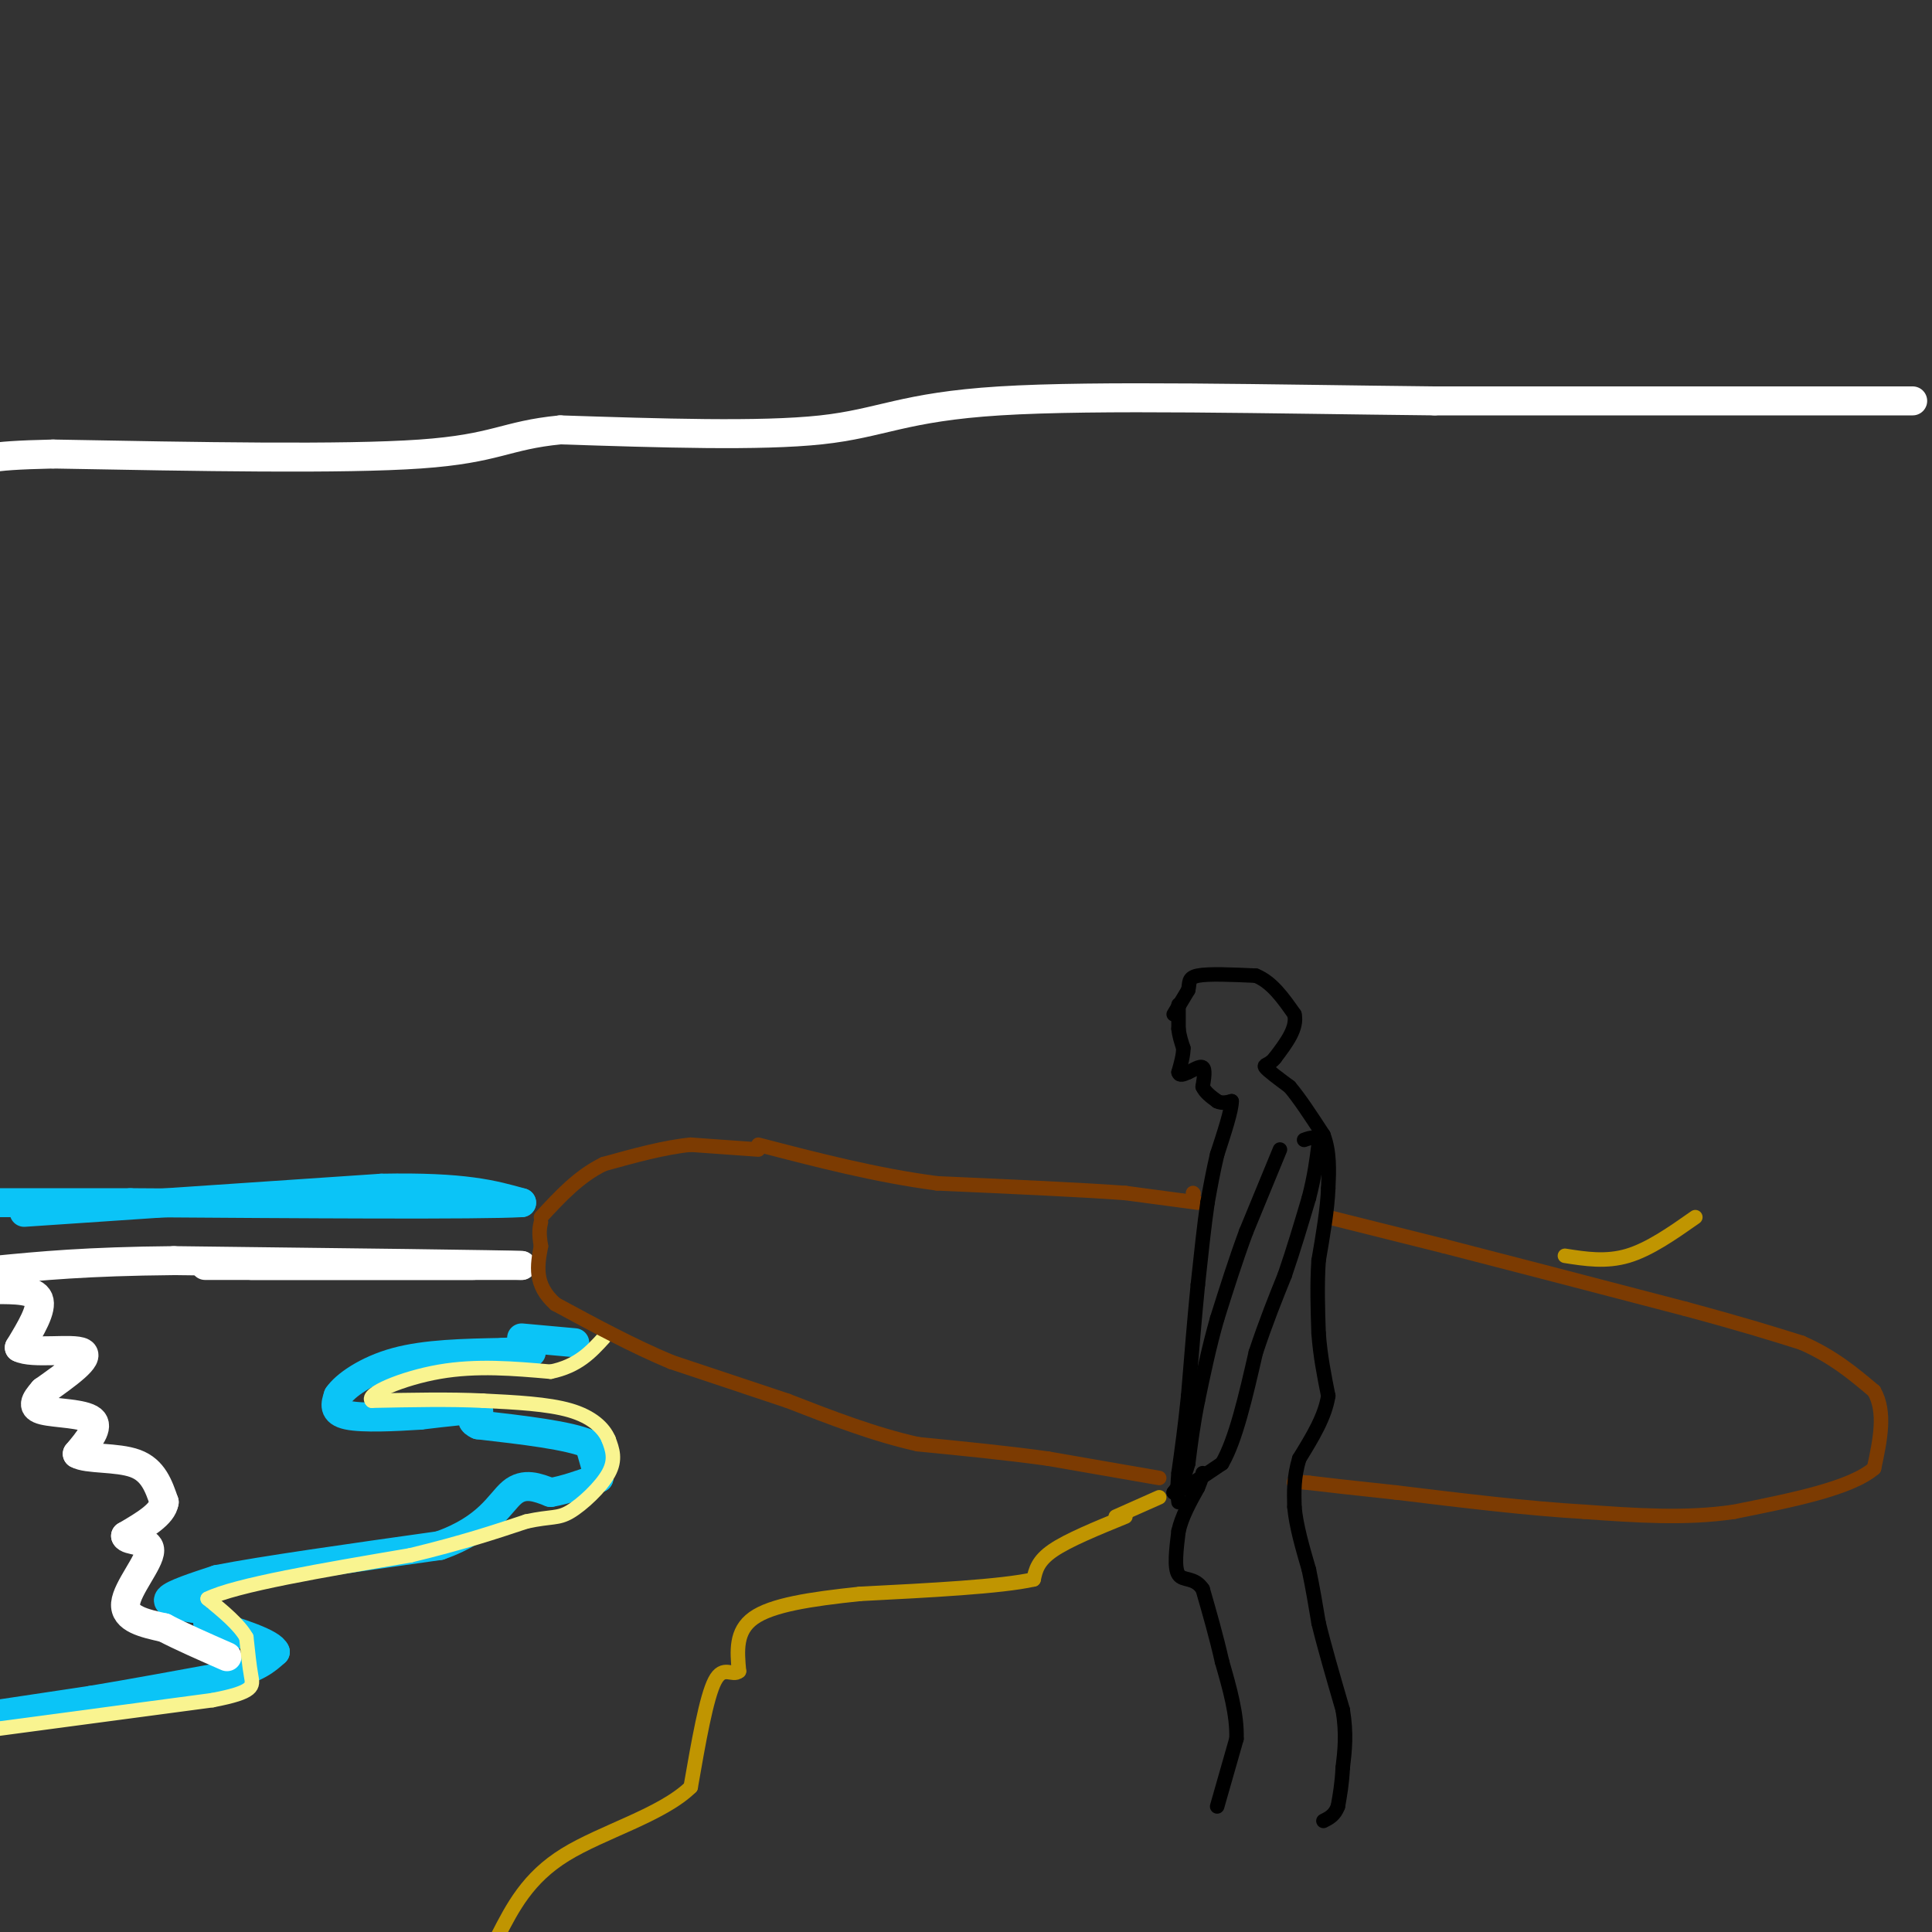 <svg viewBox='0 0 400 400' version='1.1' xmlns='http://www.w3.org/2000/svg' xmlns:xlink='http://www.w3.org/1999/xlink'><rect x="0" y="0" width="400" height="400" fill="#333333" stroke="none"/><g fill='none' stroke='#0BC4F7' stroke-width='6' stroke-linecap='round' stroke-linejoin='round'><path d='M-1,355c0.000,0.000 20.000,-3.000 20,-3'/><path d='M19,352c8.000,-1.333 18.000,-3.167 28,-5'/><path d='M47,347c6.333,-1.667 8.167,-3.333 10,-5'/><path d='M57,342c-0.667,-1.833 -7.333,-3.917 -14,-6'/><path d='M40,333c-2.917,-0.500 -5.833,-1.000 -5,-2c0.833,-1.000 5.417,-2.500 10,-4'/><path d='M45,327c9.333,-1.833 27.667,-4.417 46,-7'/><path d='M91,320c10.133,-3.533 12.467,-8.867 15,-11c2.533,-2.133 5.267,-1.067 8,0'/><path d='M114,309c3.000,-0.500 6.500,-1.750 10,-3'/><path d='M124,306c0.000,0.000 -2.000,-7.000 -2,-7'/><path d='M122,299c-4.167,-1.833 -13.583,-2.917 -23,-4'/><path d='M99,295c-3.044,-1.333 0.844,-2.667 0,-3c-0.844,-0.333 -6.422,0.333 -12,1'/><path d='M87,293c-5.111,0.333 -11.889,0.667 -15,0c-3.111,-0.667 -2.556,-2.333 -2,-4'/><path d='M70,289c1.378,-2.089 5.822,-5.311 12,-7c6.178,-1.689 14.089,-1.844 22,-2'/><path d='M104,280c4.667,-0.333 5.333,-0.167 6,0'/><path d='M108,277c0.000,0.000 11.000,1.000 11,1'/><path d='M5,251c0.000,0.000 74.000,-5.000 74,-5'/><path d='M79,246c17.167,-0.333 23.083,1.333 29,3'/><path d='M108,249c-8.667,0.500 -44.833,0.250 -81,0'/><path d='M27,249c-18.167,0.000 -23.083,0.000 -28,0'/></g>
<g fill='none' stroke='#FFFFFF' stroke-width='6' stroke-linecap='round' stroke-linejoin='round'><path d='M98,262c0.000,0.000 -46.000,0.000 -46,0'/><path d='M52,262c-10.444,0.000 -13.556,0.000 -3,0c10.556,0.000 34.778,0.000 59,0'/><path d='M108,262c-2.167,-0.167 -37.083,-0.583 -72,-1'/><path d='M36,261c-18.167,0.167 -27.583,1.083 -37,2'/><path d='M-1,267c4.083,0.000 8.167,0.000 9,2c0.833,2.000 -1.583,6.000 -4,10'/><path d='M4,279c2.622,1.422 11.178,-0.022 13,1c1.822,1.022 -3.089,4.511 -8,8'/><path d='M9,288c-1.869,2.107 -2.542,3.375 0,4c2.542,0.625 8.298,0.607 10,2c1.702,1.393 -0.649,4.196 -3,7'/><path d='M16,301c1.933,1.178 8.267,0.622 12,2c3.733,1.378 4.867,4.689 6,8'/><path d='M34,311c-0.333,2.500 -4.167,4.750 -8,7'/><path d='M26,318c0.286,1.167 5.000,0.583 5,3c-0.000,2.417 -4.714,7.833 -5,11c-0.286,3.167 3.857,4.083 8,5'/><path d='M34,337c3.500,1.833 8.250,3.917 13,6'/><path d='M396,83c0.000,0.000 -99.000,0.000 -99,0'/><path d='M297,83c-34.119,-0.357 -69.917,-1.250 -90,0c-20.083,1.250 -24.452,4.643 -37,6c-12.548,1.357 -33.274,0.679 -54,0'/><path d='M116,89c-11.467,1.111 -13.133,3.889 -29,5c-15.867,1.111 -45.933,0.556 -76,0'/><path d='M11,94c-15.000,0.333 -14.500,1.167 -14,2'/></g>
<g fill='none' stroke='#F9F490' stroke-width='3' stroke-linecap='round' stroke-linejoin='round'><path d='M-1,358c0.000,0.000 45.000,-6.000 45,-6'/><path d='M44,352c8.822,-1.689 8.378,-2.911 8,-5c-0.378,-2.089 -0.689,-5.044 -1,-8'/><path d='M51,339c-1.500,-2.667 -4.750,-5.333 -8,-8'/><path d='M43,331c5.667,-2.833 23.833,-5.917 42,-9'/><path d='M85,322c11.000,-2.667 17.500,-4.833 24,-7'/><path d='M109,315c5.274,-1.143 6.458,-0.500 9,-2c2.542,-1.500 6.440,-5.143 8,-8c1.560,-2.857 0.780,-4.929 0,-7'/><path d='M126,298c-0.978,-2.333 -3.422,-4.667 -8,-6c-4.578,-1.333 -11.289,-1.667 -18,-2'/><path d='M100,290c-6.833,-0.333 -14.917,-0.167 -23,0'/><path d='M77,290c-1.489,-1.333 6.289,-4.667 14,-6c7.711,-1.333 15.356,-0.667 23,0'/><path d='M114,284c5.667,-1.167 8.333,-4.083 11,-7'/></g>
<g fill='none' stroke='#7C3B02' stroke-width='3' stroke-linecap='round' stroke-linejoin='round'><path d='M247,247c0.000,0.000 0.100,0.100 0.1,0.1'/><path d='M248,249c0.000,0.000 -15.000,-2.000 -15,-2'/><path d='M233,247c-9.000,-0.667 -24.000,-1.333 -39,-2'/><path d='M194,245c-12.667,-1.667 -24.833,-4.833 -37,-8'/><path d='M157,238c0.000,0.000 -14.000,-1.000 -14,-1'/><path d='M143,237c-5.333,0.500 -11.667,2.250 -18,4'/><path d='M125,241c-5.167,2.500 -9.083,6.750 -13,11'/><path d='M240,306c0.000,0.000 -23.000,-4.000 -23,-4'/><path d='M217,302c-8.333,-1.167 -17.667,-2.083 -27,-3'/><path d='M190,299c-9.000,-2.000 -18.000,-5.500 -27,-9'/><path d='M163,290c-8.500,-2.833 -16.250,-5.417 -24,-8'/><path d='M139,282c-8.000,-3.333 -16.000,-7.667 -24,-12'/><path d='M115,270c-4.500,-4.000 -3.750,-8.000 -3,-12'/><path d='M112,258c-0.500,-2.833 -0.250,-3.917 0,-5'/><path d='M275,252c0.000,0.000 24.000,6.000 24,6'/><path d='M299,258c12.333,3.167 31.167,8.083 50,13'/><path d='M349,271c12.333,3.333 18.167,5.167 24,7'/><path d='M373,278c6.500,2.833 10.750,6.417 15,10'/><path d='M388,288c2.500,4.333 1.250,10.167 0,16'/><path d='M388,304c-4.833,4.167 -16.917,6.583 -29,9'/><path d='M359,313c-10.000,1.500 -20.500,0.750 -31,0'/><path d='M328,313c-11.667,-0.667 -25.333,-2.333 -39,-4'/><path d='M289,309c-9.500,-1.000 -13.750,-1.500 -18,-2'/><path d='M271,307c-3.500,-0.333 -3.250,-0.167 -3,0'/></g>
<g fill='none' stroke='#000000' stroke-width='3' stroke-linecap='round' stroke-linejoin='round'><path d='M243,210c0.000,0.000 3.000,-5.000 3,-5'/><path d='M246,205c0.378,-1.444 -0.178,-2.556 2,-3c2.178,-0.444 7.089,-0.222 12,0'/><path d='M260,202c3.333,1.333 5.667,4.667 8,8'/><path d='M268,210c0.667,2.833 -1.667,5.917 -4,9'/><path d='M264,219c-1.289,1.667 -2.511,1.333 -2,2c0.511,0.667 2.756,2.333 5,4'/><path d='M267,225c2.000,2.333 4.500,6.167 7,10'/><path d='M274,235c1.333,3.500 1.167,7.250 1,11'/><path d='M275,246c-0.167,4.333 -1.083,9.667 -2,15'/><path d='M273,261c-0.333,5.000 -0.167,10.000 0,15'/><path d='M273,276c0.333,4.667 1.167,8.833 2,13'/><path d='M275,289c-0.667,4.333 -3.333,8.667 -6,13'/><path d='M269,302c-1.167,3.833 -1.083,6.917 -1,10'/><path d='M268,312c0.333,3.833 1.667,8.417 3,13'/><path d='M271,325c0.833,4.000 1.417,7.500 2,11'/><path d='M273,336c1.167,4.833 3.083,11.417 5,18'/><path d='M278,354c0.833,5.000 0.417,8.500 0,12'/><path d='M278,366c-0.167,3.333 -0.583,5.667 -1,8'/><path d='M277,374c-0.667,1.833 -1.833,2.417 -3,3'/><path d='M252,374c0.000,0.000 4.000,-14.000 4,-14'/><path d='M256,360c0.167,-5.000 -1.417,-10.500 -3,-16'/><path d='M253,344c-1.167,-5.167 -2.583,-10.083 -4,-15'/><path d='M249,329c-1.733,-2.600 -4.067,-1.600 -5,-3c-0.933,-1.400 -0.467,-5.200 0,-9'/><path d='M244,317c0.667,-3.000 2.333,-6.000 4,-9'/><path d='M248,308c0.833,-2.000 0.917,-2.500 1,-3'/><path d='M265,238c0.000,0.000 -7.000,17.000 -7,17'/><path d='M258,255c-2.167,5.833 -4.083,11.917 -6,18'/><path d='M252,273c-1.667,5.833 -2.833,11.417 -4,17'/><path d='M248,290c-1.000,5.000 -1.500,9.000 -2,13'/><path d='M246,303c-0.833,3.167 -1.917,4.583 -3,6'/><path d='M243,309c1.167,0.000 5.583,-3.000 10,-6'/><path d='M253,303c2.833,-4.833 4.917,-13.917 7,-23'/><path d='M260,280c2.167,-6.500 4.083,-11.250 6,-16'/><path d='M266,264c1.833,-5.333 3.417,-10.667 5,-16'/><path d='M271,248c1.167,-4.500 1.583,-7.750 2,-11'/><path d='M273,237c-0.167,-2.000 -1.583,-1.500 -3,-1'/><path d='M244,208c0.000,0.000 0.000,5.000 0,5'/><path d='M244,213c0.167,1.500 0.583,2.750 1,4'/><path d='M245,217c0.000,1.500 -0.500,3.250 -1,5'/><path d='M244,222c0.167,0.833 1.083,0.417 2,0'/><path d='M246,222c0.978,-0.400 2.422,-1.400 3,-1c0.578,0.400 0.289,2.200 0,4'/><path d='M249,225c0.500,1.167 1.750,2.083 3,3'/><path d='M252,228c1.000,0.500 2.000,0.250 3,0'/><path d='M255,228c0.000,1.833 -1.500,6.417 -3,11'/><path d='M252,239c-0.833,3.500 -1.417,6.750 -2,10'/><path d='M250,249c-0.667,4.500 -1.333,10.750 -2,17'/><path d='M248,266c-0.667,6.667 -1.333,14.833 -2,23'/><path d='M246,289c-0.667,6.500 -1.333,11.250 -2,16'/><path d='M244,305c-0.333,3.667 -0.167,4.833 0,6'/></g>
<g fill='none' stroke='#C09501' stroke-width='3' stroke-linecap='round' stroke-linejoin='round'><path d='M233,314c-5.917,2.417 -11.833,4.833 -15,7c-3.167,2.167 -3.583,4.083 -4,6'/><path d='M214,327c-6.667,1.500 -21.333,2.250 -36,3'/><path d='M178,330c-10.356,1.089 -18.244,2.311 -22,5c-3.756,2.689 -3.378,6.844 -3,11'/><path d='M153,346c-1.356,1.178 -3.244,-1.378 -5,2c-1.756,3.378 -3.378,12.689 -5,22'/><path d='M143,370c-5.933,5.778 -18.267,9.222 -26,14c-7.733,4.778 -10.867,10.889 -14,17'/><path d='M231,314c0.000,0.000 9.000,-4.000 9,-4'/><path d='M324,260c4.250,0.667 8.500,1.333 13,0c4.500,-1.333 9.250,-4.667 14,-8'/></g>
</svg>